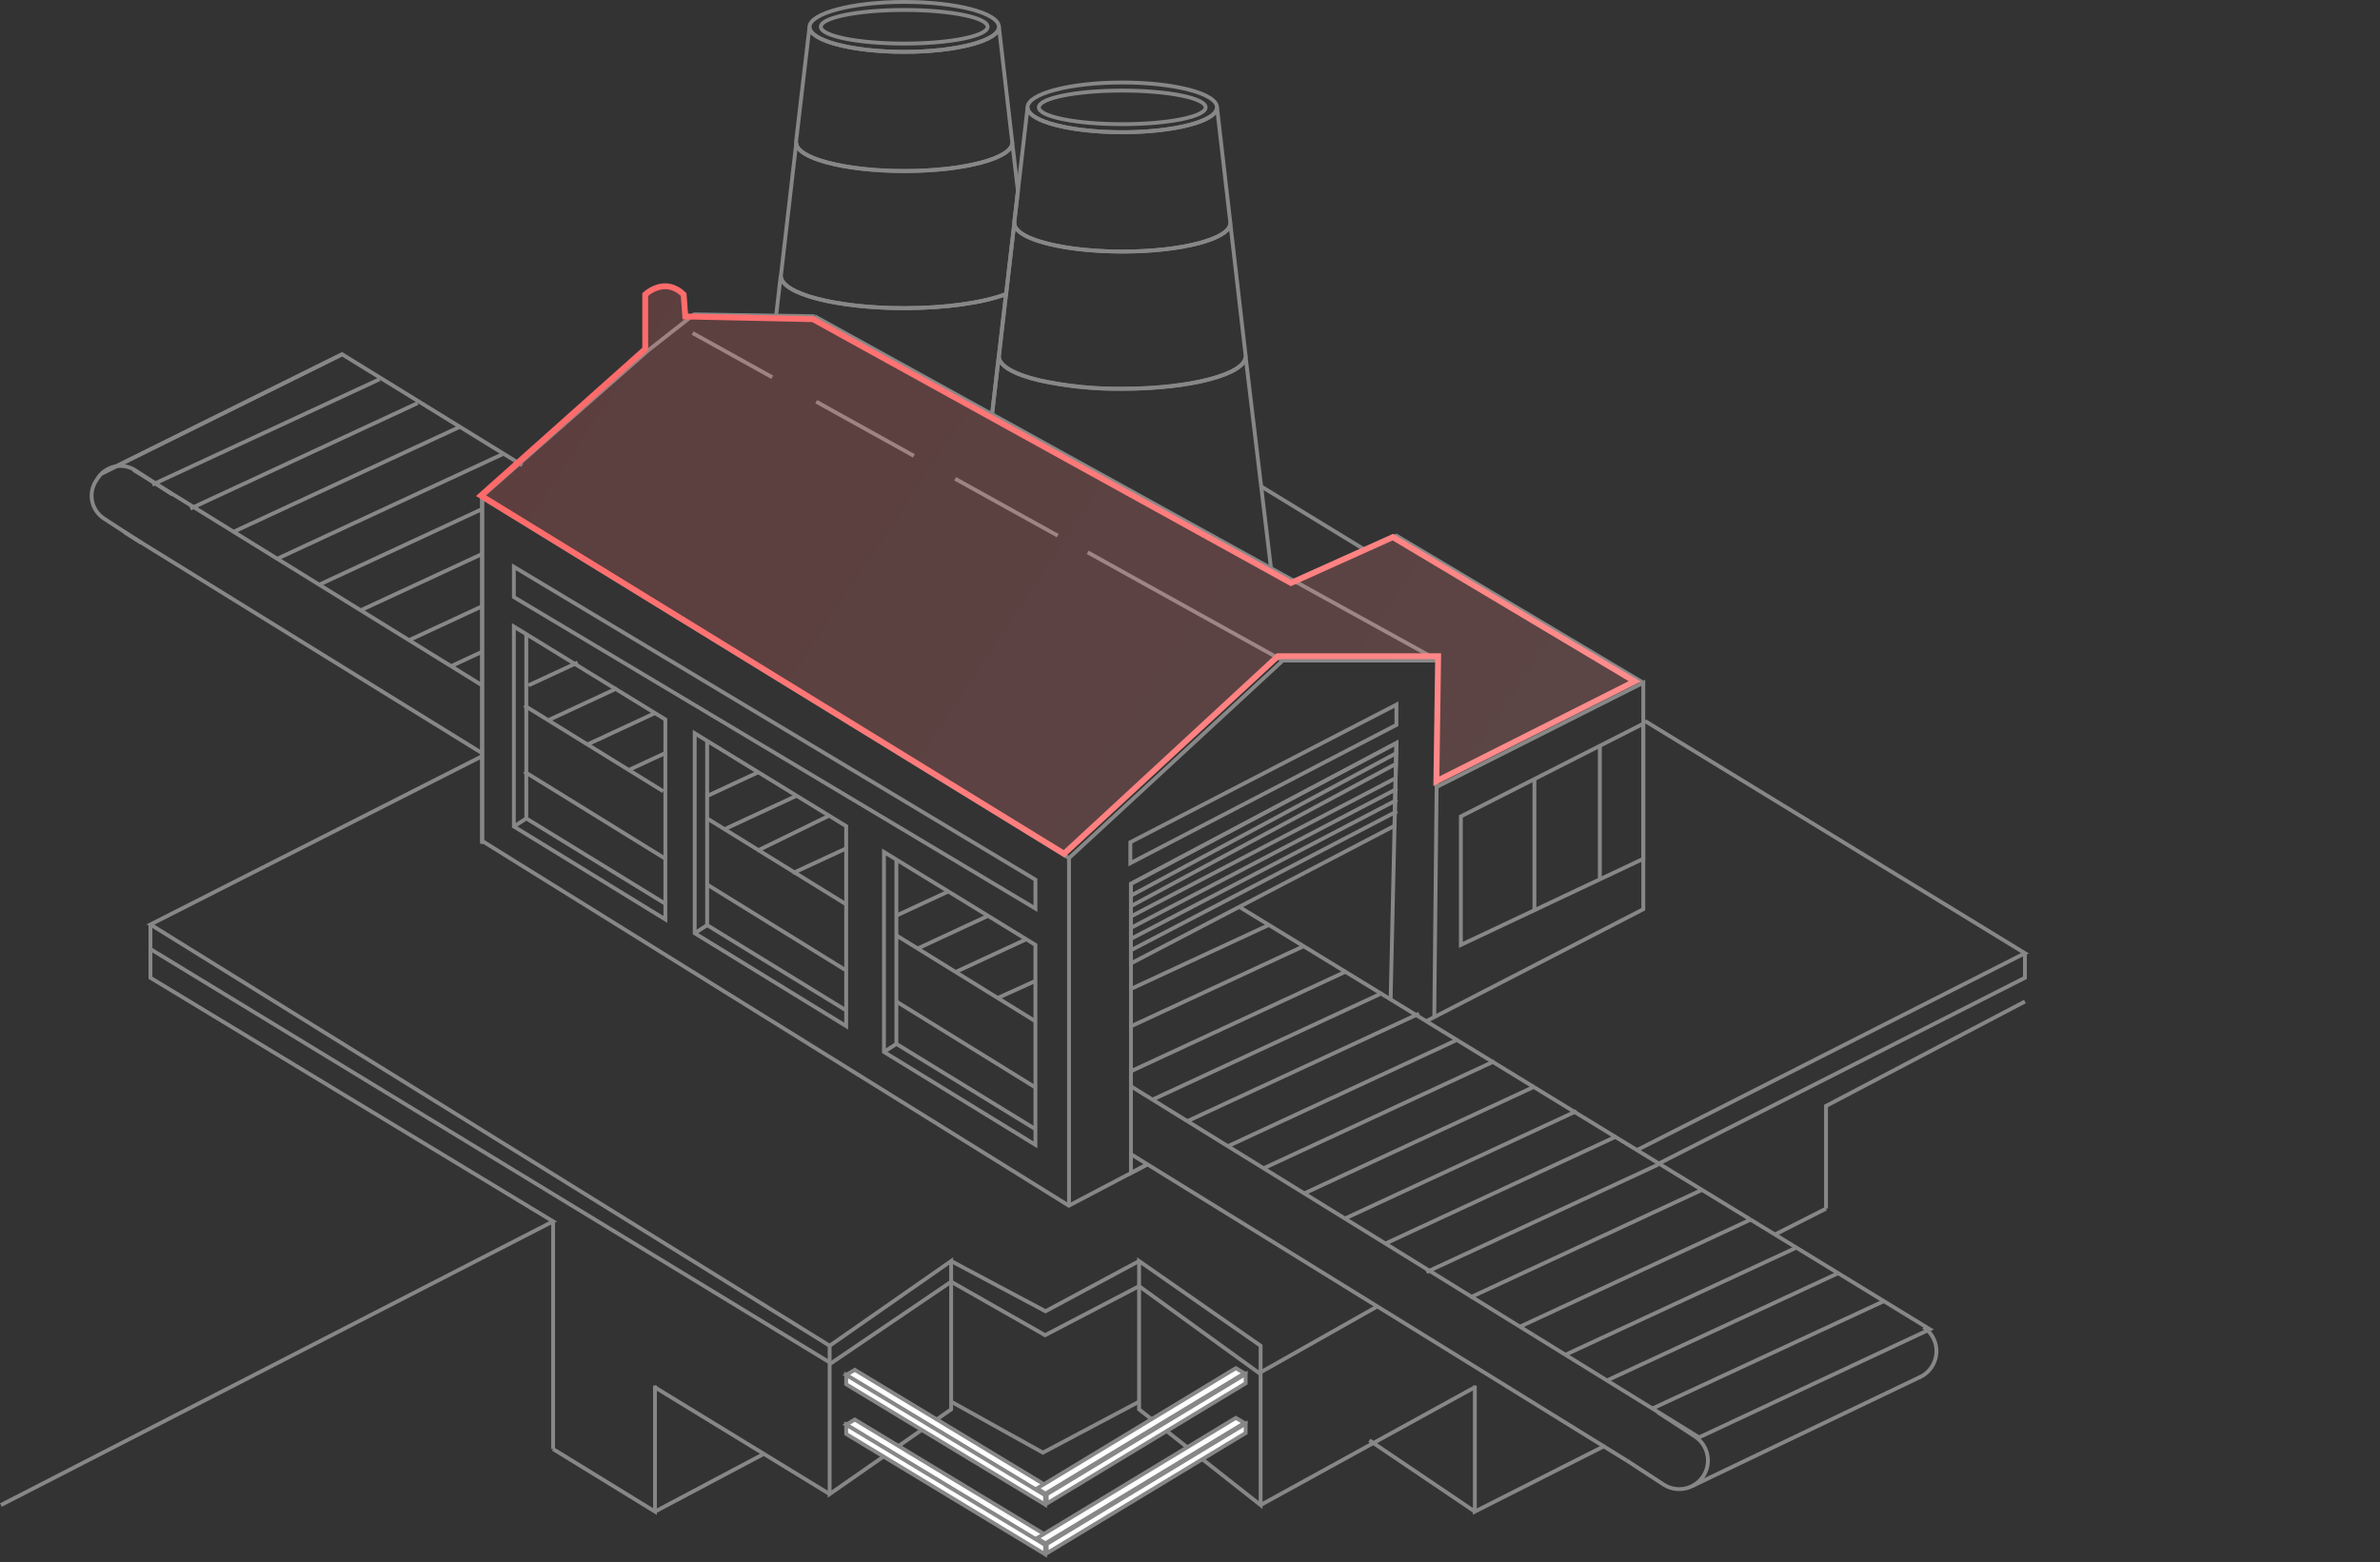 <?xml version="1.0" encoding="UTF-8"?> <svg xmlns="http://www.w3.org/2000/svg" width="425" height="279" viewBox="0 0 425 279" fill="none"><rect x="0" y="0" width="425" height="279" fill="#333333" stroke="none"/> <g clip-path="url(#clip0_158_5834)"> <path d="M254.71 182.374L293.445 162.384V121.936L256.54 140.557L256.121 181.645" stroke="#878787" stroke-width="0.688" stroke-miterlimit="10"></path> <path d="M190.892 153.252L86.098 88.871V150.19L190.865 215.328L204.896 207.951" stroke="#878787" stroke-width="0.688" stroke-miterlimit="10"></path> <path d="M256.541 140.557L256.857 117.979H229.064L190.894 153.252V215.328" stroke="#878787" stroke-width="0.688" stroke-miterlimit="10"></path> <path d="M145.469 56.481L123.951 56.144L115.783 62.551L86.098 88.644V150.72" stroke="#878787" stroke-width="0.688" stroke-miterlimit="10"></path> <path d="M204.895 207.951L201.957 209.486V157.842L249.362 132.698L248.33 178.314" stroke="#878787" stroke-width="0.688" stroke-miterlimit="10"></path> <path d="M201.957 172.059L249.018 147.486L249.362 132.698L201.957 157.842V170.091V172.059Z" stroke="#878787" stroke-width="0.688" stroke-miterlimit="10"></path> <path d="M151.106 161.517L126.319 146.199" stroke="#878787" stroke-width="0.688" stroke-miterlimit="10"></path> <path d="M184.899 182.401L160.071 167.056" stroke="#878787" stroke-width="0.688" stroke-miterlimit="10"></path> <path d="M312.58 217.805L328.159 227.336L344.626 237.41L303.407 256.712L289.37 248.035L273.873 238.463" stroke="#878787" stroke-width="0.688" stroke-miterlimit="10"></path> <path d="M273.875 238.463L201.952 194.01" stroke="#878787" stroke-width="0.688" stroke-miterlimit="10"></path> <path d="M312.581 217.805L221.418 162.033" stroke="#878787" stroke-width="0.688" stroke-miterlimit="10"></path> <path d="M18.215 84.536L61.092 63.273L93.248 83.084" stroke="#878787" stroke-width="0.688" stroke-miterlimit="10"></path> <path d="M86.097 122.404L23.836 83.924" stroke="#878787" stroke-width="0.688" stroke-miterlimit="10"></path> <path d="M118.434 141.32L93.627 125.996" stroke="#878787" stroke-width="0.688" stroke-miterlimit="10"></path> <path d="M256.858 117.979L145.471 56.481" stroke="#878787" stroke-width="0.688" stroke-miterlimit="10"></path> <path d="M293.445 121.936L249.364 95.67L231.231 103.831" stroke="#878787" stroke-width="0.688" stroke-miterlimit="10"></path> <path d="M260.868 145.814L293.444 129.257V153.383L260.868 168.756V145.814Z" stroke="#878787" stroke-width="0.688" stroke-miterlimit="10"></path> <path d="M274.005 162.742V139.4" stroke="#878787" stroke-width="0.688" stroke-miterlimit="10"></path> <path d="M285.688 157.037V133.194" stroke="#878787" stroke-width="0.688" stroke-miterlimit="10"></path> <path d="M200.402 22.178C208.626 22.178 215.293 20.835 215.293 19.178C215.293 17.521 208.626 16.178 200.402 16.178C192.178 16.178 185.511 17.521 185.511 19.178C185.511 20.835 192.178 22.178 200.402 22.178Z" stroke="#878787" stroke-width="0.688" stroke-miterlimit="10"></path> <path d="M217.317 19.178C217.317 21.628 209.747 23.616 200.402 23.616C191.058 23.616 183.488 21.628 183.488 19.178C183.488 16.728 191.058 14.733 200.402 14.733C209.747 14.733 217.317 16.721 217.317 19.178Z" stroke="#878787" stroke-width="0.688" stroke-miterlimit="10"></path> <path d="M222.45 63.624C222.45 66.824 212.583 69.418 200.43 69.418C195.482 69.476 190.542 68.977 185.705 67.932C181.218 66.879 178.39 65.344 178.376 63.638L178.424 63.266L179.663 52.525L180.385 46.256L181.128 39.856C181.128 40.544 181.686 41.233 182.691 41.859C185.643 43.661 192.476 44.928 200.43 44.928C211.089 44.928 219.698 42.657 219.698 39.856L222.409 63.307L222.45 63.624Z" stroke="#878787" stroke-width="0.688" stroke-miterlimit="10"></path> <path d="M177.117 74.317L178.349 63.672C178.349 65.379 181.191 66.913 185.677 67.966C190.515 69.012 195.455 69.51 200.403 69.453C212.583 69.453 222.423 66.858 222.423 63.658L226.965 101.505" stroke="#878787" stroke-width="0.688" stroke-miterlimit="10"></path> <path d="M219.705 39.856C219.705 42.657 211.062 44.928 200.438 44.928C192.483 44.928 185.65 43.661 182.698 41.859C181.693 41.239 181.136 40.565 181.136 39.856V39.588L181.776 34.083L183.496 19.178C183.496 21.628 191.065 23.616 200.41 23.616C209.755 23.616 217.324 21.628 217.324 19.178L219.678 39.581L219.705 39.856Z" stroke="#878787" stroke-width="0.688" stroke-miterlimit="10"></path> <path d="M161.468 7.783C169.692 7.783 176.359 6.44 176.359 4.783C176.359 3.126 169.692 1.782 161.468 1.782C153.244 1.782 146.577 3.126 146.577 4.783C146.577 6.44 153.244 7.783 161.468 7.783Z" stroke="#878787" stroke-width="0.688" stroke-miterlimit="10"></path> <path d="M178.383 4.817C178.383 7.274 170.814 9.262 161.469 9.262C152.124 9.262 144.555 7.239 144.555 4.817C144.555 2.395 152.124 0.344 161.469 0.344C170.814 0.344 178.383 2.333 178.383 4.817Z" stroke="#878787" stroke-width="0.688" stroke-miterlimit="10"></path> <path d="M138.615 56.178L139.413 49.256C139.413 52.449 149.309 55.036 161.468 55.036C169.003 55.036 175.657 54.038 179.634 52.525L178.396 63.266L178.348 63.638L177.116 74.317" stroke="#878787" stroke-width="0.688" stroke-miterlimit="10"></path> <path d="M181.768 34.083L181.128 39.588V39.856L180.385 46.256L179.662 52.525C175.685 54.038 169.031 55.036 161.496 55.036C149.337 55.036 139.476 52.449 139.441 49.256L139.49 48.884L142.194 25.488C142.194 28.289 150.83 30.559 161.496 30.559C172.162 30.559 180.763 28.289 180.763 25.488L181.768 34.083Z" stroke="#878787" stroke-width="0.688" stroke-miterlimit="10"></path> <path d="M180.77 25.46C180.77 28.261 172.127 30.532 161.502 30.532C150.878 30.532 142.166 28.261 142.166 25.46V25.192L144.554 4.817C144.554 7.273 152.123 9.262 161.468 9.262C170.813 9.262 178.382 7.239 178.382 4.817L180.735 25.199L180.77 25.46Z" stroke="#878787" stroke-width="0.688" stroke-miterlimit="10"></path> <path d="M184.899 204.47L157.849 187.872V152.158L184.899 168.756V204.47Z" stroke="#878787" stroke-width="0.688" stroke-miterlimit="10"></path> <path d="M184.899 201.662L160.071 186.434V153.528" stroke="#878787" stroke-width="0.688" stroke-miterlimit="10"></path> <path d="M157.849 187.872L160.071 186.434" stroke="#878787" stroke-width="0.688" stroke-miterlimit="10"></path> <path d="M151.106 183.262L124.056 166.671V130.957L151.106 147.548V183.262Z" stroke="#878787" stroke-width="0.688" stroke-miterlimit="10"></path> <path d="M151.105 180.461L126.277 165.226V157.106V132.32" stroke="#878787" stroke-width="0.688" stroke-miterlimit="10"></path> <path d="M124.056 166.664L126.278 165.226" stroke="#878787" stroke-width="0.688" stroke-miterlimit="10"></path> <path d="M118.812 164.207L91.762 147.61V111.896L118.812 128.493V164.207Z" stroke="#878787" stroke-width="0.688" stroke-miterlimit="10"></path> <path d="M118.811 161.407L93.983 146.172V113.265" stroke="#878787" stroke-width="0.688" stroke-miterlimit="10"></path> <path d="M91.762 147.61L93.984 146.172" stroke="#878787" stroke-width="0.688" stroke-miterlimit="10"></path> <path d="M249.479 144.878L201.957 169.712" stroke="#878787" stroke-width="0.688" stroke-miterlimit="10"></path> <path d="M249.479 142.841L201.957 167.676" stroke="#878787" stroke-width="0.688" stroke-miterlimit="10"></path> <path d="M249.479 140.866L201.957 165.707" stroke="#878787" stroke-width="0.688" stroke-miterlimit="10"></path> <path d="M249.479 138.836L201.957 163.671" stroke="#878787" stroke-width="0.688" stroke-miterlimit="10"></path> <path d="M249.479 136.311L201.957 161.833" stroke="#878787" stroke-width="0.688" stroke-miterlimit="10"></path> <path d="M249.479 134.432L201.957 159.955" stroke="#878787" stroke-width="0.688" stroke-miterlimit="10"></path> <path d="M137.9 67.374L123.677 59.481" stroke="#878787" stroke-width="0.688" stroke-miterlimit="10"></path> <path d="M163.203 81.419L145.759 71.737" stroke="#878787" stroke-width="0.688" stroke-miterlimit="10"></path> <path d="M188.883 95.67L170.565 85.507" stroke="#878787" stroke-width="0.688" stroke-miterlimit="10"></path> <path d="M229.062 117.979L194.229 98.643" stroke="#878787" stroke-width="0.688" stroke-miterlimit="10"></path> <path d="M184.9 162.267V157.106L91.762 101.23V106.639L184.9 162.267Z" stroke="#878787" stroke-width="0.688" stroke-miterlimit="10"></path> <path d="M201.848 154.161L249.363 129.464V125.844L201.848 150.424V154.161Z" stroke="#878787" stroke-width="0.688" stroke-miterlimit="10"></path> <path d="M25.247 96.964L18.504 92.567C17.974 92.211 17.52 91.754 17.167 91.222C16.814 90.691 16.569 90.095 16.446 89.469C16.323 88.842 16.325 88.198 16.452 87.573C16.578 86.947 16.826 86.353 17.183 85.823L17.396 85.493C18.079 84.402 19.167 83.628 20.421 83.339C21.675 83.05 22.993 83.27 24.084 83.951L30.835 88.348" stroke="#878787" stroke-width="0.688" stroke-miterlimit="10"></path> <path d="M290.431 260.8L297.05 265.121C298.189 265.865 299.576 266.128 300.907 265.85C302.239 265.573 303.406 264.779 304.152 263.642C304.521 263.078 304.774 262.447 304.899 261.785C305.023 261.123 305.016 260.443 304.877 259.784C304.739 259.125 304.471 258.5 304.091 257.945C303.71 257.389 303.223 256.914 302.659 256.547L296.032 252.226" stroke="#878787" stroke-width="0.688" stroke-miterlimit="10"></path> <path d="M343.464 237.018C344.028 237.384 344.514 237.859 344.895 238.413C345.276 238.968 345.544 239.592 345.683 240.251C345.822 240.909 345.831 241.588 345.707 242.25C345.584 242.911 345.331 243.542 344.964 244.106V244.106C344.424 244.94 343.652 245.599 342.741 245.998" stroke="#878787" stroke-width="0.688" stroke-miterlimit="10"></path> <path d="M86.099 134.522L22.241 95.058" stroke="#878787" stroke-width="0.688" stroke-miterlimit="10"></path> <path d="M118.812 153.369L93.627 137.804" stroke="#878787" stroke-width="0.688" stroke-miterlimit="10"></path> <path d="M151.112 173.332L126.277 157.98" stroke="#878787" stroke-width="0.688" stroke-miterlimit="10"></path> <path d="M184.899 194.217L160.071 178.871" stroke="#878787" stroke-width="0.688" stroke-miterlimit="10"></path> <path d="M290.431 260.813L201.952 206.128" stroke="#878787" stroke-width="0.688" stroke-miterlimit="10"></path> <path d="M302.163 265.41L342.893 245.922" stroke="#878787" stroke-width="0.688" stroke-miterlimit="10"></path> <path d="M336.403 232.38L295.074 251.558" stroke="#878787" stroke-width="0.688" stroke-miterlimit="10"></path> <path d="M328.161 227.426L286.832 246.604" stroke="#878787" stroke-width="0.688" stroke-miterlimit="10"></path> <path d="M320.858 222.787L279.529 241.965" stroke="#878787" stroke-width="0.688" stroke-miterlimit="10"></path> <path d="M312.581 217.833L271.252 237.018" stroke="#878787" stroke-width="0.688" stroke-miterlimit="10"></path> <path d="M303.884 212.528L262.548 231.713" stroke="#878787" stroke-width="0.688" stroke-miterlimit="10"></path> <path d="M296.039 208.02L254.71 227.198" stroke="#878787" stroke-width="0.688" stroke-miterlimit="10"></path> <path d="M288.682 202.942L247.354 222.12" stroke="#878787" stroke-width="0.688" stroke-miterlimit="10"></path> <path d="M281.533 198.435L240.204 217.613" stroke="#878787" stroke-width="0.688" stroke-miterlimit="10"></path> <path d="M274.074 194.038L232.738 213.216" stroke="#878787" stroke-width="0.688" stroke-miterlimit="10"></path> <path d="M266.855 189.53L225.526 208.708" stroke="#878787" stroke-width="0.688" stroke-miterlimit="10"></path> <path d="M259.953 185.828L219.264 204.71" stroke="#878787" stroke-width="0.688" stroke-miterlimit="10"></path> <path d="M253.409 181.032L212.073 200.217" stroke="#878787" stroke-width="0.688" stroke-miterlimit="10"></path> <path d="M246.383 177.564L205.79 196.398" stroke="#878787" stroke-width="0.688" stroke-miterlimit="10"></path> <path d="M184.9 175.19L178.039 178.293" stroke="#878787" stroke-width="0.688" stroke-miterlimit="10"></path> <path d="M183.255 167.751L170.594 173.621" stroke="#878787" stroke-width="0.688" stroke-miterlimit="10"></path> <path d="M176.538 163.519L163.918 169.375" stroke="#878787" stroke-width="0.688" stroke-miterlimit="10"></path> <path d="M169.485 159.15L160.071 163.519" stroke="#878787" stroke-width="0.688" stroke-miterlimit="10"></path> <path d="M151.105 151.518L141.561 155.943" stroke="#878787" stroke-width="0.688" stroke-miterlimit="10"></path> <path d="M148.154 145.628L135.245 151.938" stroke="#878787" stroke-width="0.688" stroke-miterlimit="10"></path> <path d="M142.249 142.119L129.236 148.16" stroke="#878787" stroke-width="0.688" stroke-miterlimit="10"></path> <path d="M135.409 137.921L126.367 142.119" stroke="#878787" stroke-width="0.688" stroke-miterlimit="10"></path> <path d="M118.798 134.494L112.192 137.563" stroke="#878787" stroke-width="0.688" stroke-miterlimit="10"></path> <path d="M116.96 127.358L104.87 132.973" stroke="#878787" stroke-width="0.688" stroke-miterlimit="10"></path> <path d="M110.169 122.934L98.079 128.549" stroke="#878787" stroke-width="0.688" stroke-miterlimit="10"></path> <path d="M103.169 118.323L94.368 122.404" stroke="#878787" stroke-width="0.688" stroke-miterlimit="10"></path> <path d="M86.195 116.355L80.642 118.936" stroke="#878787" stroke-width="0.688" stroke-miterlimit="10"></path> <path d="M86.084 108.283L72.996 114.36" stroke="#878787" stroke-width="0.688" stroke-miterlimit="10"></path> <path d="M86.201 98.891L64.422 108.992" stroke="#878787" stroke-width="0.688" stroke-miterlimit="10"></path> <path d="M86.009 90.956L56.881 104.478" stroke="#878787" stroke-width="0.688" stroke-miterlimit="10"></path> <path d="M89.953 81.02L49.36 99.854" stroke="#878787" stroke-width="0.688" stroke-miterlimit="10"></path> <path d="M82.127 76.224L41.534 95.058" stroke="#878787" stroke-width="0.688" stroke-miterlimit="10"></path> <path d="M74.571 71.999L33.978 90.839" stroke="#878787" stroke-width="0.688" stroke-miterlimit="10"></path> <path d="M67.78 67.732L27.188 86.566" stroke="#878787" stroke-width="0.688" stroke-miterlimit="10"></path> <path d="M61.099 63.273L18.215 84.536" stroke="#878787" stroke-width="0.688" stroke-miterlimit="10"></path> <path d="M240.472 173.449L201.848 191.368" stroke="#878787" stroke-width="0.688" stroke-miterlimit="10"></path> <path d="M232.738 169.01L201.972 183.289" stroke="#878787" stroke-width="0.688" stroke-miterlimit="10"></path> <path d="M226.661 165.157L201.848 176.669" stroke="#878787" stroke-width="0.688" stroke-miterlimit="10"></path> <path d="M292.275 205.419L361.597 170.242L293.741 128.762" stroke="#878787" stroke-width="0.688" stroke-miterlimit="10"></path> <path d="M86.311 134.941L26.864 165.116L148.153 240.348" stroke="#878787" stroke-width="0.688" stroke-miterlimit="10"></path> <path d="M243.741 98.202L225.299 86.931" stroke="#878787" stroke-width="0.688" stroke-miterlimit="10"></path> <path d="M148.154 266.841L116.816 247.691" stroke="#878787" stroke-width="0.688" stroke-miterlimit="10"></path> <path d="M263.459 247.706L225.1 268.802" stroke="#878787" stroke-width="0.688" stroke-miterlimit="10"></path> <path d="M326.076 215.858L317.096 220.414" stroke="#878787" stroke-width="0.688" stroke-miterlimit="10"></path> <path d="M295.99 207.924L361.596 174.626V170.242" stroke="#878787" stroke-width="0.688" stroke-miterlimit="10"></path> <path d="M224.97 245.172L245.944 233.323" stroke="#878787" stroke-width="0.688" stroke-miterlimit="10"></path> <path d="M169.849 225.217L148.152 240.348V266.841L169.849 251.709V225.217Z" stroke="#878787" stroke-width="0.688" stroke-miterlimit="10"></path> <path d="M203.409 225.217L225.106 240.348V268.802L203.409 251.709V225.217Z" stroke="#878787" stroke-width="0.688" stroke-miterlimit="10"></path> <path d="M203.409 225.217L186.695 234.19L169.85 225.217" stroke="#878787" stroke-width="0.688" stroke-miterlimit="10"></path> <path d="M148.152 243.638L169.849 228.912L186.625 238.463L203.409 229.703L225.105 245.413" stroke="#878787" stroke-width="0.688" stroke-miterlimit="10"></path> <path d="M98.767 258.797L116.961 269.965V247.457" stroke="#878787" stroke-width="0.688" stroke-miterlimit="10"></path> <path d="M263.366 247.457V269.965L286.625 258.192" stroke="#878787" stroke-width="0.688" stroke-miterlimit="10"></path> <path d="M116.96 269.965L136.4 259.657" stroke="#878787" stroke-width="0.688" stroke-miterlimit="10"></path> <path d="M263.366 269.965L244.532 257.242" stroke="#878787" stroke-width="0.688" stroke-miterlimit="10"></path> <path d="M169.85 250.333L186.234 259.437L203.409 250.333" stroke="#878787" stroke-width="0.688" stroke-miterlimit="10"></path> <path d="M326.075 215.858V197.52L361.596 178.871" stroke="#878787" stroke-width="0.688" stroke-miterlimit="10"></path> <path d="M0.158 268.802L82.307 226.593L98.767 218.136L26.864 174.626V165.116V169.499L148.291 243.411" stroke="#878787" stroke-width="0.688" stroke-miterlimit="10"></path> <path d="M98.767 218.136V258.797" stroke="#878787" stroke-width="0.688" stroke-miterlimit="10"></path> <path d="M188.167 266.139L186.626 267.048L151.104 245.564L152.646 244.649L188.167 266.139Z" fill="white" stroke="#878787" stroke-width="0.688" stroke-miterlimit="10"></path> <path d="M185.153 265.843L186.695 266.752L222.223 245.262L220.681 244.353L185.153 265.843Z" fill="white" stroke="#878787" stroke-width="0.688" stroke-miterlimit="10"></path> <path d="M186.626 267.047V268.713L151.104 247.223V245.564L186.626 267.047Z" fill="white" stroke="#878787" stroke-width="0.688" stroke-miterlimit="10"></path> <path d="M186.916 266.883V268.541L222.437 247.058V245.393L186.916 266.883Z" fill="white" stroke="#878787" stroke-width="0.688" stroke-miterlimit="10"></path> <path d="M188.167 275.016L186.626 275.924L151.104 254.441L152.646 253.526L188.167 275.016Z" fill="white" stroke="#878787" stroke-width="0.688" stroke-miterlimit="10"></path> <path d="M185.153 274.72L186.695 275.629L222.223 254.139L220.681 253.23L185.153 274.72Z" fill="white" stroke="#878787" stroke-width="0.688" stroke-miterlimit="10"></path> <path d="M186.626 275.925V277.59L151.104 256.1V254.441L186.626 275.925Z" fill="white" stroke="#878787" stroke-width="0.688" stroke-miterlimit="10"></path> <path d="M186.916 275.759V277.418L222.437 255.935V254.269L186.916 275.759Z" fill="white" stroke="#878787" stroke-width="0.688" stroke-miterlimit="10"></path> <g clip-path="url(#clip1_158_5834)"> <path d="M291.912 121.696L256.497 139.526L256.802 117.737L256.81 117.205H256.279H228.384H228.179L228.028 117.345L190.01 152.477L85.874 88.507L115.046 62.489L115.221 62.333V62.098V52.59C115.326 52.499 115.481 52.371 115.679 52.228C116.081 51.939 116.649 51.597 117.324 51.37C117.996 51.145 118.764 51.038 119.58 51.202C120.352 51.357 121.201 51.761 122.077 52.597L122.338 56.046L122.374 56.52L122.85 56.531L145.18 57.004L230.306 103.988L230.535 104.115L230.774 104.008L248.724 95.929L291.912 121.696Z" fill="url(#paint0_linear_158_5834)" fill-opacity="0.2" stroke="url(#paint1_linear_158_5834)" stroke-width="1.048"></path> </g> </g> <defs> <linearGradient id="paint0_linear_158_5834" x1="-11" y1="82.147" x2="436.895" y2="380.867" gradientUnits="userSpaceOnUse"> <stop offset="0.037" stop-color="#FF5E5E"></stop> <stop offset="1" stop-color="#FFBDBD"></stop> </linearGradient> <linearGradient id="paint1_linear_158_5834" x1="-11" y1="82.147" x2="436.895" y2="380.867" gradientUnits="userSpaceOnUse"> <stop offset="0.037" stop-color="#FF5E5E"></stop> <stop offset="1" stop-color="#FFBDBD"></stop> </linearGradient> <clipPath id="clip0_158_5834"> <rect width="425" height="278.195" fill="white"></rect> </clipPath> <clipPath id="clip1_158_5834"> <rect width="208" height="102.532" fill="white" transform="translate(85 50.599)"></rect> </clipPath> </defs> </svg> 